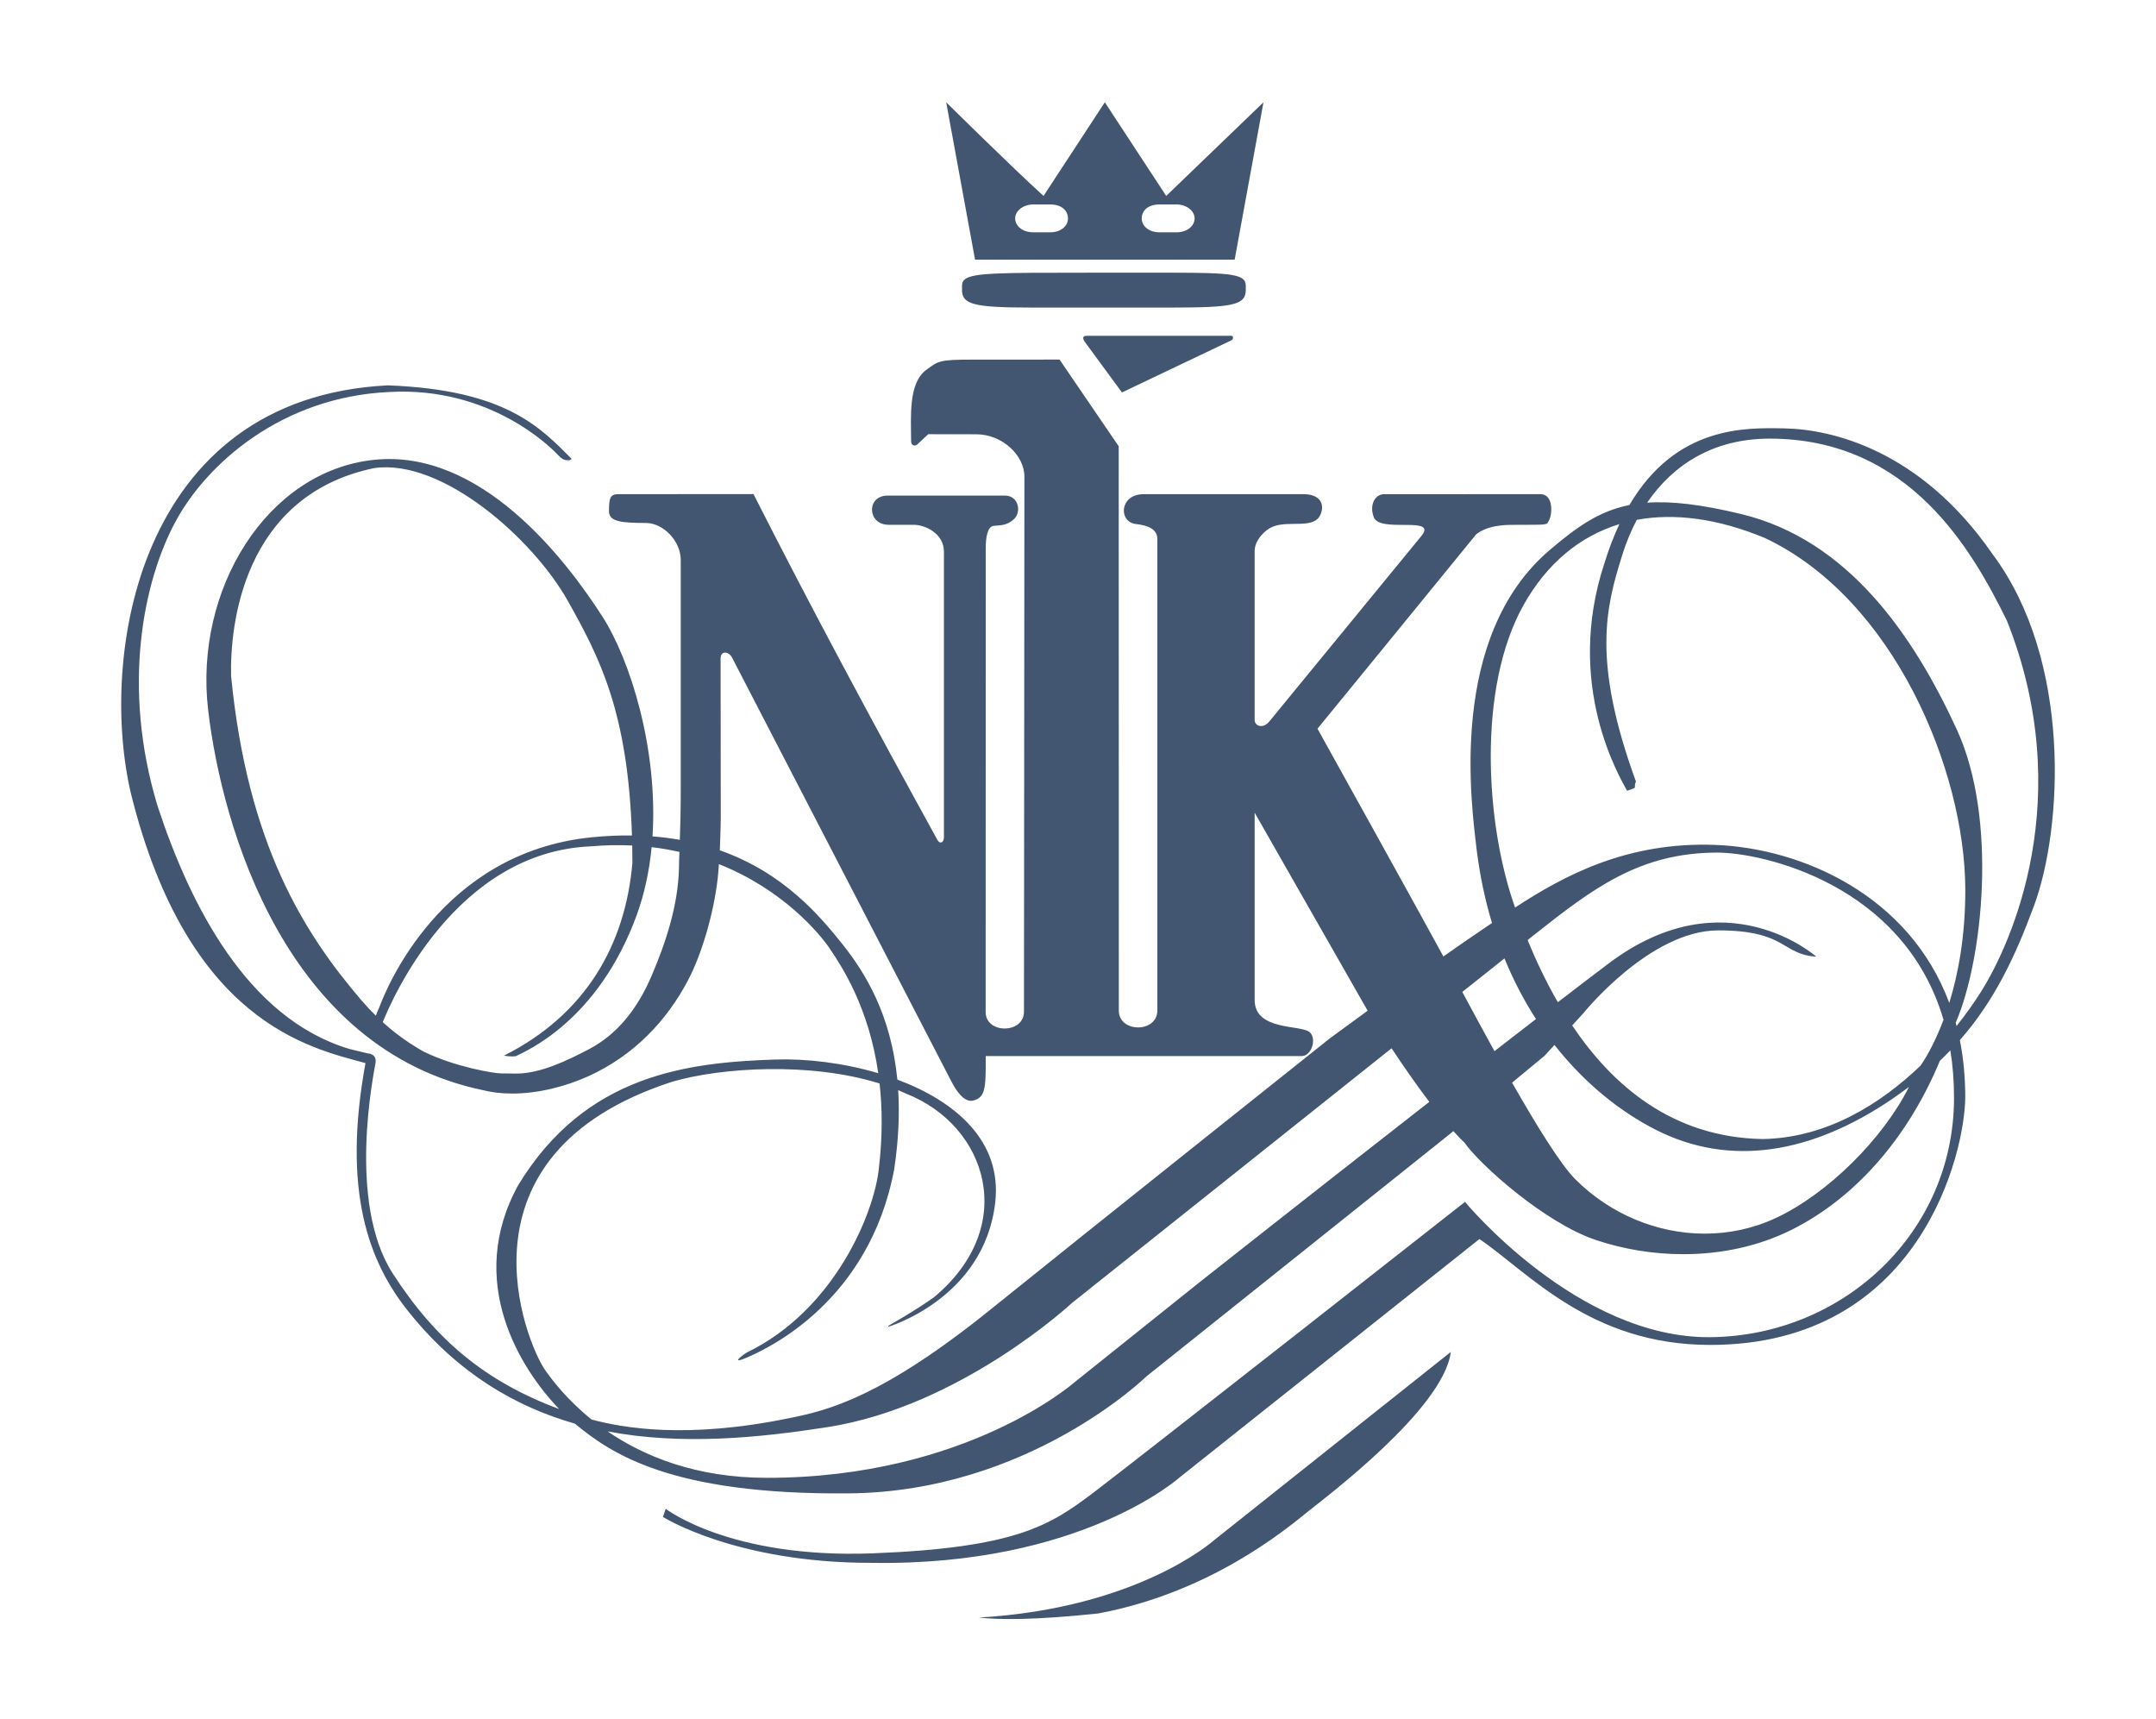<?xml version="1.0" encoding="UTF-8" standalone="no"?>
<!-- Creator: CorelDRAW -->

<svg
   xmlns:dc="http://purl.org/dc/elements/1.1/"
   xmlns:cc="http://creativecommons.org/ns#"
   xmlns:rdf="http://www.w3.org/1999/02/22-rdf-syntax-ns#"
   xmlns:svg="http://www.w3.org/2000/svg"
   xmlns="http://www.w3.org/2000/svg"
   xmlns:sodipodi="http://sodipodi.sourceforge.net/DTD/sodipodi-0.dtd"
   xmlns:inkscape="http://www.inkscape.org/namespaces/inkscape"
   xml:space="preserve"
   width="725"
   height="577.941"
   style="fill-rule:evenodd"
   viewBox="0 0 204.611 163.108"
   id="svg2"
   version="1.1"
   inkscape:version="0.48.4 r9939"
   sodipodi:docname="Logo_Najwyższej_Izby_Kontroli.svg"><sodipodi:namedview
   pagecolor="#ffffff"
   bordercolor="#666666"
   borderopacity="1"
   objecttolerance="10"
   gridtolerance="10"
   guidetolerance="10"
   inkscape:pageopacity="0"
   inkscape:pageshadow="2"
   inkscape:window-width="1600"
   inkscape:window-height="838"
   id="namedview62"
   showgrid="false"
   fit-margin-top="0"
   fit-margin-left="0"
   fit-margin-right="0"
   fit-margin-bottom="0"
   inkscape:zoom="0.68"
   inkscape:cx="366.16489"
   inkscape:cy="225.11496"
   inkscape:window-x="-8"
   inkscape:window-y="-8"
   inkscape:window-maximized="1"
   inkscape:current-layer="svg2" />
 <defs
   id="defs4">
  <style
   type="text/css"
   id="style6">
   
    .fil1 {fill:#003357}
    .fil0 {fill:#425672}
   
  </style>
 
  
  
  
  
  
  
  
  
  
  
  
  
  
  
  
  
  
  
  
  
  
  
  
  
  
  
  
 </defs>
 <g
   id="g3072"><path
     class="fil0"
     d="m 115.222,146.148 c 0,0 15.317,-12.18 22.461,-17.86 -0.649,5.388 -12.023,13.908 -13.5,15.099 -2.273,1.844 -9.39,7.741 -19.963,9.715 -6.023,0.64 -9.418,0.605 -11.327,0.387 15.178,-0.876 22.329,-7.341 22.329,-7.341 z m -3.569,-126.747 -1.622,0 c -1.092,0 -1.677,0.595 -1.677,1.324 0,0.726 0.674,1.319 1.677,1.319 l 1.622,0 c 0.998,0 1.718,-0.593 1.718,-1.319 0,-0.729 -0.779,-1.324 -1.718,-1.324 z m -11.976,0 -1.621,0 c -0.94,0 -1.715,0.595 -1.715,1.324 3e-4,0.726 0.716,1.319 1.715,1.319 l 1.621,0 c 0.998,0 1.677,-0.593 1.677,-1.319 0,-0.729 -0.584,-1.324 -1.677,-1.324 z m -7.142,5.239 -2.739,-14.934 c 0,0 6.284,6.212 9.238,8.886 l 5.817,-8.886 5.826,8.886 9.231,-8.886 -2.736,14.934 -24.637,0 z m -1.236,2.886 0,-0.414 c 0,-0.973 1.06,-1.186 6.616,-1.225 1.397,-0.011 3.975,-0.013 6.558,-0.013 2.584,0 5.162,0.002 6.557,0.002 0.054,-3e-4 0.105,0 0.16,0 5.863,-3e-4 7.037,0.169 7.037,1.237 l 0,0.414 c 0,1.411 -1.227,1.658 -6.987,1.658 -0.035,0 -0.068,0 -0.105,0 -2.846,0 -10.435,0 -13.278,0 -5.398,0 -6.559,-0.294 -6.559,-1.658 z m 25.569,4.34 c 0.228,0.004 0.169,0.347 0,0.424 l -10.39,4.95 -3.541,-4.821 c -0.085,-0.129 -0.348,-0.552 0.191,-0.552 l 13.74,-4e-4 z m 51.069,9.756 c -5.274,0 -9.117,2.42 -11.612,6.067 l 0.008,0.01 c 2.294,-0.162 5.115,0.164 8.906,1.078 10.157,2.441 16.371,11.528 20.485,20.485 3.859,8.408 2.479,21.757 -0.124,27.794 0.027,0.101 0.057,0.202 0.085,0.304 0.944,-1.189 1.718,-2.303 2.308,-3.24 2.96,-4.672 9.116,-18.494 2.476,-35.205 -3.283,-6.671 -9.248,-17.294 -22.532,-17.294 z m -23.341,15.776 c -4.444,7.919 -3.603,20.899 -0.811,28.719 4.672,-3.052 10.633,-6.258 19.002,-5.944 8.236,0.314 18.413,4.793 22.205,14.992 0.838,-2.712 1.537,-6.324 1.52,-10.825 -0.044,-11.228 -6.764,-27.506 -19.021,-33.291 -4.46,-1.85 -8.568,-2.386 -12.155,-1.722 l 0.002,-0.003 -0.083,0.023 0.081,-0.019 c -0.569,1.077 -1.041,2.231 -1.412,3.437 -1.5,4.843 -2.873,9.858 1.329,21.387 -0.301,0.728 0.32,0.495 -0.84,0.88 -0.686,-1.284 -5.964,-10.013 -2.151,-21.585 0.429,-1.381 0.905,-2.614 1.422,-3.714 l 0,0 c -3.787,1.155 -6.899,3.764 -9.089,7.668 z m -5.819,36.727 c 0.946,1.767 1.991,3.697 3.052,5.619 1.355,-1.054 2.681,-2.073 3.939,-3.047 -1.111,-1.728 -2.13,-3.643 -2.988,-5.755 -1.128,0.896 -2.479,1.974 -4.003,3.183 z m 10.729,17.781 c 3.307,3.304 7.774,5.155 12.28,5.155 2.277,-4e-4 4.564,-0.471 6.72,-1.471 4.986,-2.321 10.24,-7.598 12.659,-12.451 -0.53,0.398 -1.081,0.792 -1.652,1.183 -7.59,5.141 -15.326,6.472 -22.397,2.871 -3.215,-1.636 -6.642,-4.281 -9.592,-8.039 l -0.951,1.039 -3.072,2.538 c 2.344,4.119 4.612,7.779 6.005,9.176 z m 32.667,-10.66 0.037,-0.057 c -0.033,0.046 -0.05,0.071 -0.05,0.071 0,0 0.006,-0.004 0.013,-0.014 z m 0.231,-0.336 0.005,-0.002 c 0.4,-0.602 1.224,-1.988 2.037,-4.14 -3.788,-12.917 -17.24,-15.866 -21.466,-15.866 -7.341,0 -11.801,3.388 -17.317,7.754 -0.196,0.152 -0.427,0.334 -0.69,0.546 0.766,1.866 1.71,3.89 2.87,5.899 1.819,-1.4 3.468,-2.656 4.852,-3.7 11.044,-8.316 19.676,-0.624 19.676,-0.624 -3.287,-0.197 -2.803,-2.493 -9.302,-2.493 -6.495,0 -12.822,7.882 -12.822,7.882 l -1.041,1.14 c 3.786,5.642 9.463,10.621 18.075,10.779 6.091,-0.106 11.205,-3.35 14.968,-6.949 l 0.155,-0.225 z m -50.34,-1.437 c -13.044,10.385 -30.323,24.159 -30.323,24.159 0,0 -10.55,9.824 -23.217,11.789 -6.476,1.01 -13.783,1.746 -20.861,0.405 3.424,2.339 8.355,4.405 15.119,4.405 18.962,0 29.201,-9.074 29.201,-9.074 l 11.85,-9.48 c 0,0 10.931,-8.632 21.813,-17.121 -1.301,-1.712 -2.568,-3.556 -3.582,-5.084 z m -12.994,-22.366 0,17.779 c 0,2.991 4.491,2.31 5.255,3.085 0.648,0.66 0.128,2.239 -0.798,2.239 l -29.98,0 c 0.023,3.105 -0.056,3.91 -1.142,4.209 -0.085,0.023 -0.17,0.035 -0.248,0.035 -0.764,-4e-4 -1.415,-0.965 -1.873,-1.846 l -20.812,-40.213 c -0.162,-0.309 -0.423,-0.472 -0.648,-0.472 -0.238,0 -0.438,0.18 -0.438,0.553 l 0.017,15.002 c 0,1.081 -0.086,2.949 -0.09,3.207 6.146,2.163 9.563,6.327 11.615,8.882 2.228,2.775 4.636,6.771 5.234,12.876 5.491,2.051 9.95,5.819 9.289,11.647 -1.031,9.129 -10.163,11.812 -10.163,11.812 l 0.04,-0.11 c 0,0 2.411,-1.342 4.293,-2.684 8.107,-6.726 5.088,-16.283 -2.606,-19.323 -0.253,-0.118 -0.514,-0.232 -0.775,-0.341 0.139,2.233 0.042,4.731 -0.383,7.537 -2.366,12.527 -11.969,16.946 -13.814,17.767 -1.848,0.821 -0.615,-0.134 -0.202,-0.392 8.422,-4.058 12.164,-13.369 12.57,-17.53 0.354,-2.997 0.328,-5.666 0.064,-8.015 -6.623,-2.068 -15.067,-1.512 -19.678,-0.166 -21.405,6.938 -13.757,24.911 -12.095,27.314 0.673,0.973 2.105,2.85 4.436,4.736 2.912,0.783 8.949,1.903 18.865,-0.147 3.595,-0.72 8.726,-1.996 19.048,-10.325 9.115,-7.35 32.181,-25.713 32.181,-25.713 0,0 1.469,-1.081 3.563,-2.602 l -10.727,-18.799 z m -57.227,3.276 c -0.217,2.221 -0.671,4.412 -1.429,6.482 -3.687,10.065 -10.541,12.877 -11.455,13.354 -0.513,0.08 -1.132,-0.05 -1.132,-0.05 7.728,-3.883 11.517,-10.488 12.19,-18.294 0,-0.561 -0.006,-1.111 -0.017,-1.645 -1.237,-0.061 -2.538,-0.042 -3.906,0.077 -12.816,0.522 -18.893,14.484 -19.769,16.688 0.378,0.344 0.761,0.664 1.136,0.963 0,-0.007 -0.005,-0.013 -0.008,-0.02 0.027,0.021 0.046,0.042 0.067,0.064 0.919,0.718 1.821,1.299 2.671,1.777 3.064,1.5 6.764,2.076 7.336,2.076 0.202,0 1.292,0.016 1.496,0.016 2.242,0 4.807,-1.228 6.878,-2.317 2.713,-1.426 4.603,-3.851 5.933,-6.948 1.375,-3.21 2.517,-6.719 2.601,-10.211 0,-0.471 0.022,-0.94 0.045,-1.557 -0.844,-0.19 -1.72,-0.344 -2.638,-0.452 z m -7.997,-23.439 c -3.291,-5.823 -11.899,-13.474 -18.357,-12.523 -12.485,2.616 -13.675,15.02 -13.557,19.737 1.573,16.035 6.978,24.45 12.326,30.71 0.468,0.546 0.934,1.048 1.412,1.51 0.08,-0.233 0.193,-0.516 0.35,-0.856 0.614,-1.643 5.804,-14.634 20.127,-16.071 1.347,-0.137 2.618,-0.19 3.828,-0.174 -0.377,-11.701 -3.064,-16.892 -6.13,-22.334 z m 139.162,29.075 c -1.811,4.886 -3.777,8.992 -7.013,12.681 0.332,1.664 0.512,3.451 0.512,5.371 3e-4,5.227 -4.248,23.549 -24.211,23.549 -11.402,0 -17.27,-6.923 -21.893,-10.047 -1.431,1.128 -28.429,22.599 -28.429,22.599 0,0 -9.366,8.464 -29.33,8.127 -12.859,0 -19.724,-4.356 -19.724,-4.356 l 0.257,-0.775 c 0,0 6.093,4.752 19.669,4.227 13.583,-0.531 16.796,-2.639 20.923,-5.758 4.126,-3.123 35.265,-27.59 35.265,-27.59 0,0 10.698,12.98 23.318,12.838 12.623,-0.147 23.091,-9.958 23.091,-22.72 0,-1.604 -0.121,-3.099 -0.35,-4.496 -0.319,0.337 -0.651,0.669 -0.996,0.995 -2.747,6.64 -7.506,12.751 -14.086,16.04 -3.148,1.573 -6.707,2.305 -10.261,2.305 -2.827,0 -5.651,-0.463 -8.276,-1.339 -4.856,-1.617 -11.059,-7.181 -12.482,-9.239 -0.344,-0.33 -0.698,-0.697 -1.067,-1.101 l -0.356,0.297 -28.774,22.982 c 0,0 -11.173,10.941 -28.209,11.096 -16.966,0.16 -22.615,-3.804 -26.029,-6.616 -5.648,-1.617 -11.037,-4.765 -15.616,-10.418 -4.029,-4.895 -6.465,-11.751 -4.256,-23.795 -5.297,-1.439 -16.822,-3.852 -22.233,-25.471 -3.101,-12.935 0.494,-37.638 24.338,-38.84 11.264,0.418 14.517,4.036 17.468,6.984 -0.741,0.433 -0.265,0.106 -0.192,0.053 0.011,-0.006 0.015,-0.008 0.015,-0.008 0,-4e-4 -0.004,0.002 -0.015,0.008 -0.067,0.043 -0.482,0.262 -1.094,-0.41 -0.671,-0.737 -6.467,-6.534 -16.017,-5.997 -10.18,0.451 -17.356,6.795 -20.327,12.351 -2.976,5.553 -5.134,15.55 -1.67,26.952 3.039,9.249 8.461,20.128 18.2,23.035 1.762,0.424 1.728,0.424 1.728,0.424 0,0 0.885,0 0.754,0.882 -0.131,0.878 -2.744,13.196 1.629,19.994 4.06,6.293 8.789,10.266 15.795,12.868 -3.677,-3.818 -8.93,-12.123 -3.864,-21.277 6.379,-10.46 16.009,-11.612 24.406,-11.887 2.909,-0.096 6.423,0.314 9.746,1.299 -0.907,-6.286 -3.466,-10.122 -4.56,-11.762 -1.002,-1.5 -4.491,-5.666 -10.567,-8.081 -0.034,0.509 -0.067,0.939 -0.116,1.376 -0.389,3.388 -1.532,7.217 -2.824,9.667 -1.993,3.779 -5.076,7.099 -9.452,9.088 -2.188,0.989 -4.783,1.642 -7.223,1.642 -0.495,-3e-4 -0.983,-0.026 -1.463,-0.084 0.005,-3e-4 0.005,0.002 0.005,0.006 -0.038,-0.007 -0.072,-0.011 -0.105,-0.017 -0.4,-0.053 -0.793,-0.123 -1.172,-0.218 -18.714,-3.869 -24.802,-24.881 -26.122,-36.085 -1.343,-11.45 5.587,-22.666 15.735,-23.735 10.143,-1.071 18.188,9.43 21.675,14.86 2.661,4.137 5.298,12.615 4.761,20.87 0.907,0.071 1.766,0.182 2.595,0.327 0.044,-1.251 0.085,-2.92 0.085,-4.542 l 0,-22.036 c 0,-1.729 -1.608,-3.474 -3.287,-3.487 -2.167,-0.015 -3.529,-0.069 -3.523,-1.118 0,-1.289 0.135,-1.615 0.884,-1.615 l 12.831,-0.01 c 5.487,10.833 11.396,21.807 17.462,32.831 0.084,0.154 0.198,0.229 0.303,0.229 0.165,0 0.308,-0.176 0.308,-0.53 l 0,-27.061 c 0,-1.752 -1.815,-2.554 -2.859,-2.554 l -2.378,0 -0.008,0 c -2.046,0 -2.134,-2.771 -0.099,-2.771 l 11.135,0 c 1.305,0 1.583,1.553 0.863,2.226 -0.685,0.642 -1.332,0.582 -1.939,0.646 -0.62,0.061 -0.747,1.257 -0.747,2.081 l -0.008,44.053 c 0,1.042 0.899,1.561 1.806,1.561 0.909,0 1.826,-0.53 1.831,-1.583 l 0.042,-50.772 c 0,-2.051 -2.108,-4.03 -4.57,-4.03 l -4.559,-0.007 -1.026,0.961 c -0.082,0.076 -0.181,0.113 -0.268,0.113 -0.174,-4e-4 -0.33,-0.139 -0.33,-0.433 -0.013,-2.362 -0.257,-5.497 1.43,-6.74 1.154,-0.85 1.242,-0.979 4.361,-0.979 l 8.296,-0.004 5.614,8.227 0.011,53.553 c 0,1.058 0.918,1.593 1.831,1.593 0.914,0 1.826,-0.535 1.826,-1.623 l 0,-44.733 c 0,-1.194 -1.528,-1.347 -2.058,-1.415 -1.651,-0.213 -1.548,-2.828 0.754,-2.828 l 15.183,-3e-4 c 1.555,0 2.007,0.925 1.624,1.886 -0.598,1.515 -3.018,0.541 -4.584,1.212 -0.75,0.316 -1.687,1.302 -1.687,2.287 l 0,16.052 c 0,0.319 0.268,0.565 0.61,0.565 0.243,0 0.53,-0.125 0.783,-0.434 l 14.416,-17.582 c 1.632,-1.99 -3.907,-0.267 -4.495,-1.787 -0.459,-1.169 0.101,-2.198 0.975,-2.198 l 14.85,-3e-4 c 1.213,0 1.135,1.871 0.792,2.499 -0.261,0.489 -0.034,0.38 -3.624,0.411 -1.322,0.008 -2.55,0.281 -3.294,0.911 -4.923,6.051 -15.049,18.43 -15.049,18.43 0,0 9.626,17.33 11.95,21.614 1.346,-0.948 2.634,-1.843 3.724,-2.573 0.289,-0.195 0.586,-0.398 0.889,-0.602 -0.653,-2.15 -1.145,-4.469 -1.459,-6.968 -0.472,-4.114 -2.797,-20.184 6.971,-28.454 2.543,-2.155 4.627,-3.661 7.527,-4.24 4.445,-7.545 11.024,-7.343 14.723,-7.273 4.44,0.085 12.9,2.03 19.723,11.911 7.541,10.053 6.714,25.962 3.929,33.459 z"
     id="path10"
     inkscape:connector-curvature="0"
     style="fill:#425672" /></g>
</svg>